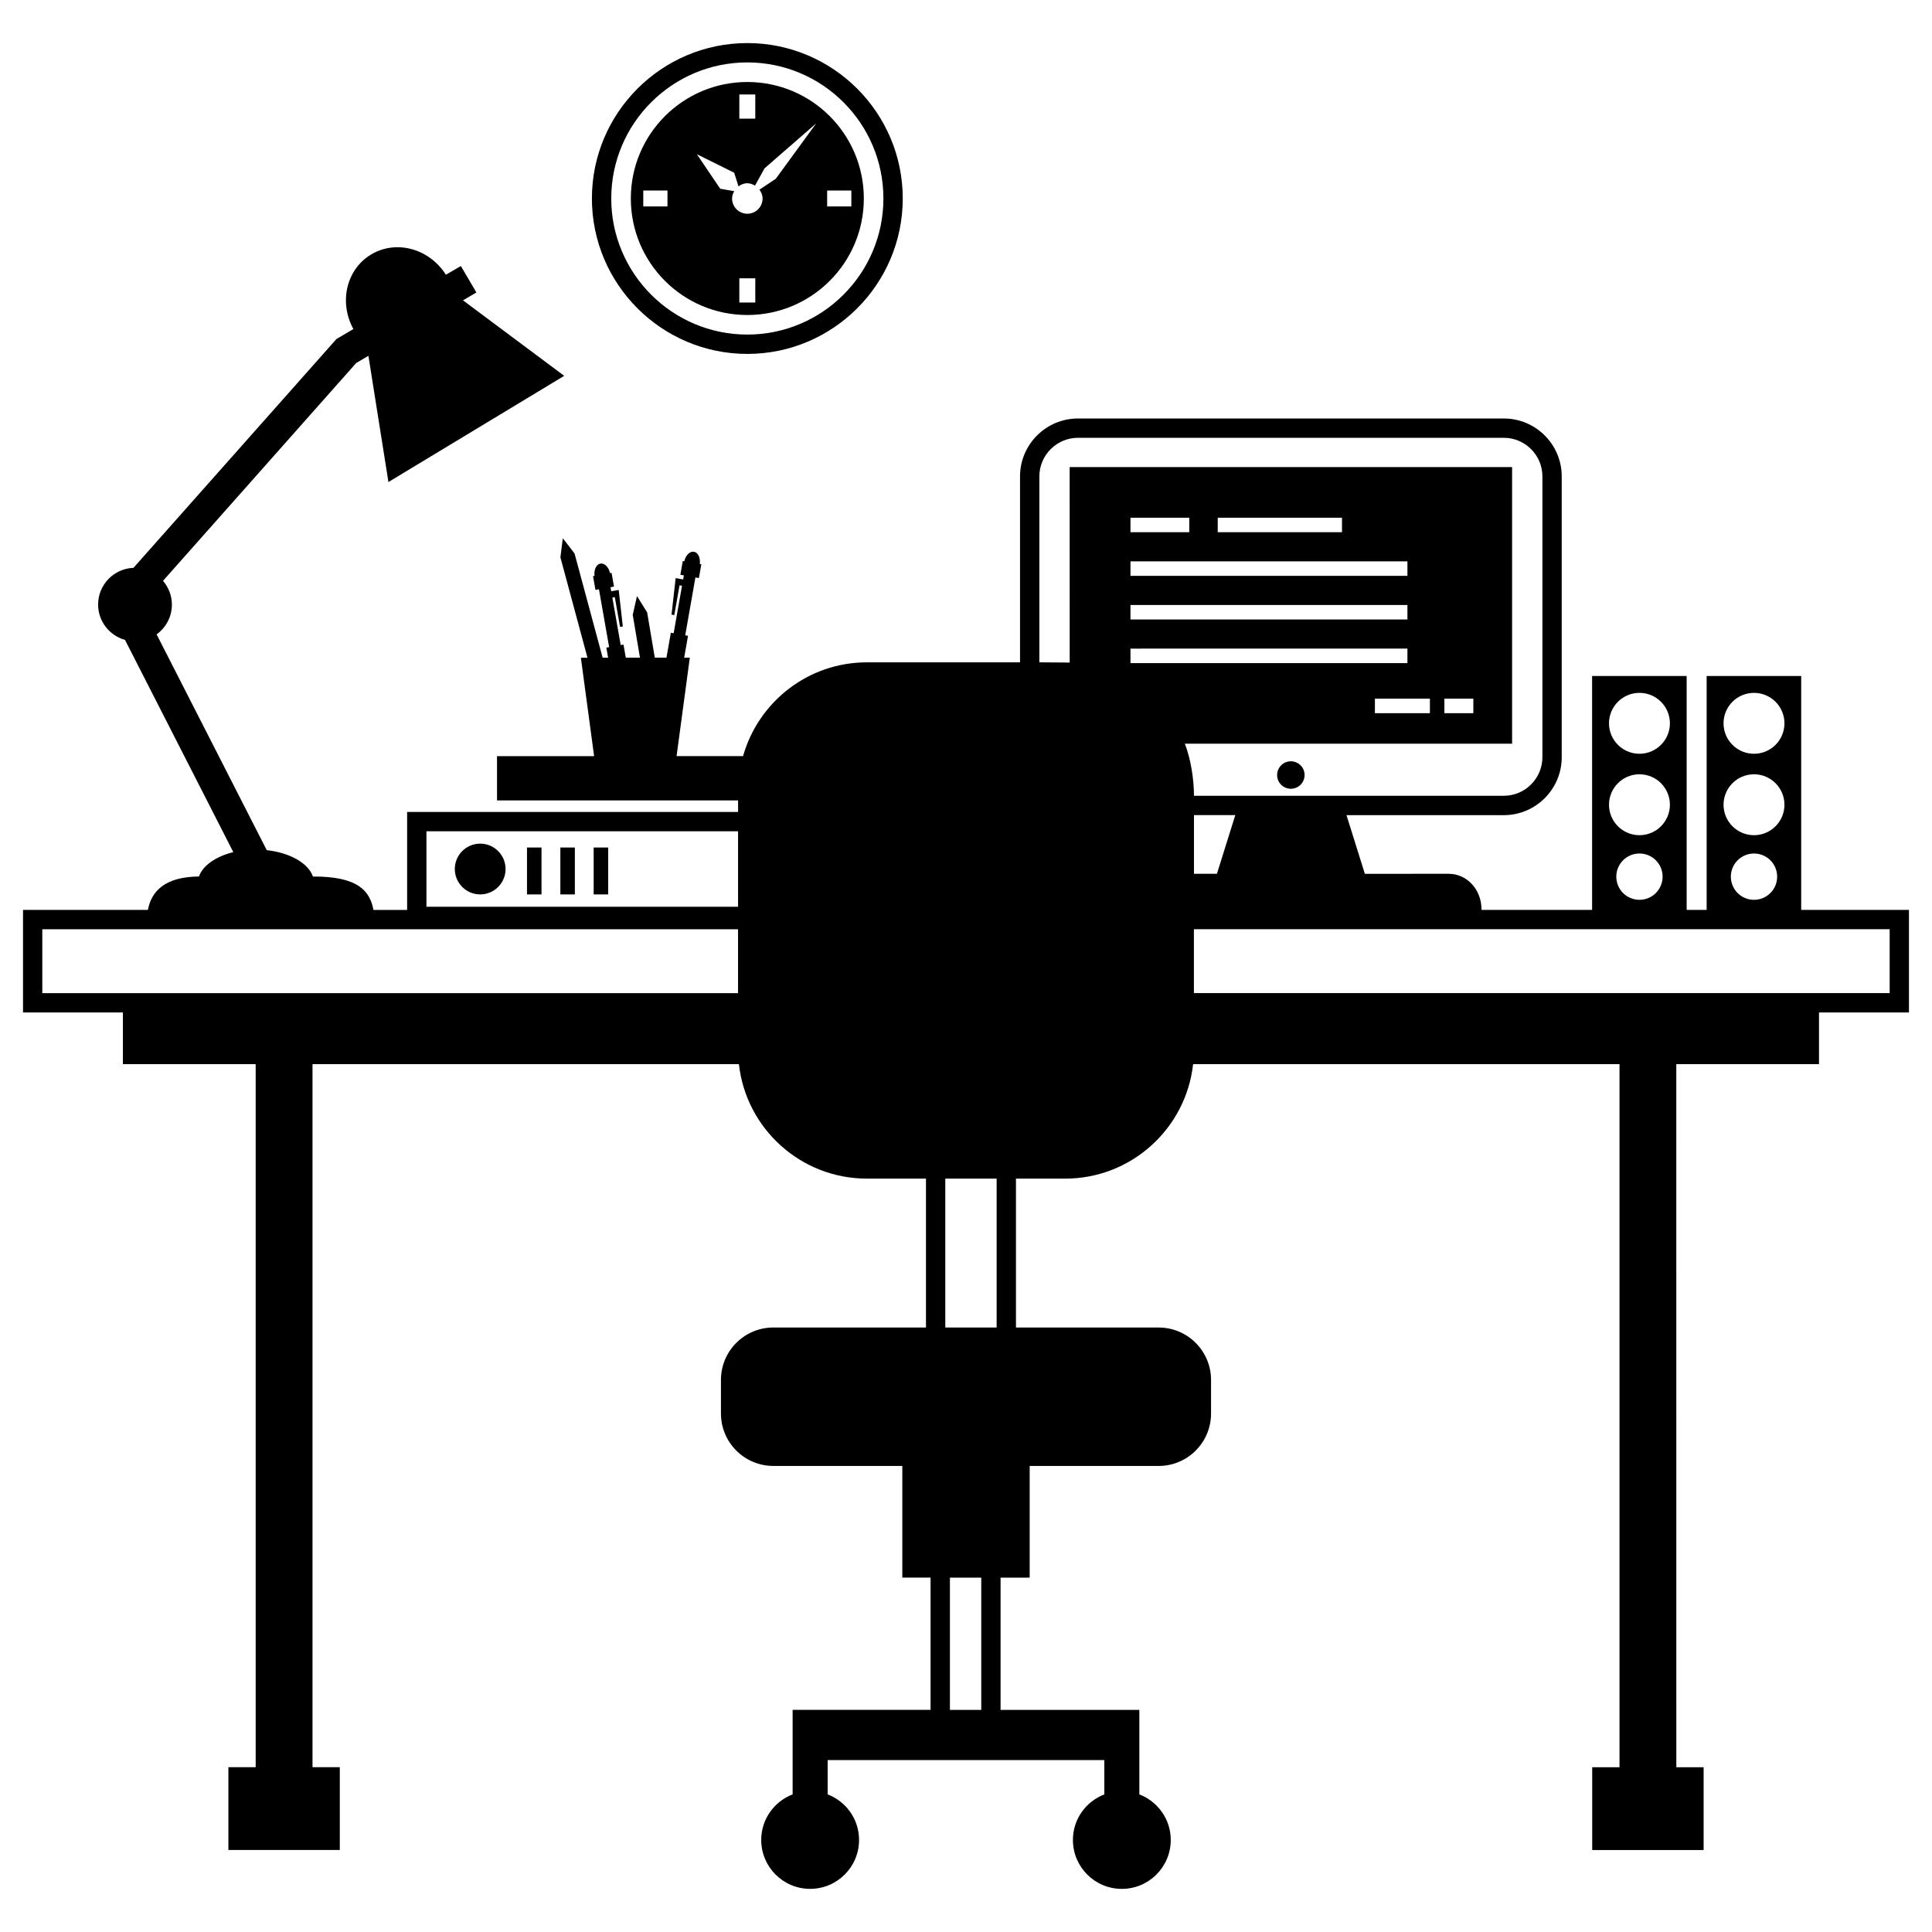 <?xml version="1.0" encoding="UTF-8"?>
<!-- The Best Svg Icon site in the world: iconSvg.co, Visit us! https://iconsvg.co -->
<svg fill="#000000" width="800px" height="800px" version="1.1" viewBox="144 144 512 512" xmlns="http://www.w3.org/2000/svg">
 <g>
  <path d="m536.61 385.14c0.066-5.422-3.883-9.574-8.68-9.574l-22.227 0.004-4.867-15.543h41.68c8.473 0 15.359-6.891 15.359-15.359v-74.406c0-8.473-6.891-15.359-15.359-15.359h-112.83c-8.473 0-15.367 6.891-15.367 15.359v49.266h-40.57c-15.633 0-28.781 10.52-32.832 24.852h-17.617l3.508-26.082h-1.496l1.023-5.801-0.742-0.133 2.699-15.332 0.926 0.16 0.641-3.641-0.398-0.07c0.195-1.629-0.453-3.062-1.551-3.254-1.098-0.191-2.203 0.934-2.57 2.527l-0.395-0.07-0.641 3.641 0.926 0.16-0.191 1.074-1.984-0.348-1.09 9.672 0.73 0.125 1.391-7.891 0.656 0.117-2.215 12.582-0.742-0.133-1.164 6.602h-3.094l-2.023-11.992-2.695-4.324-1.125 4.969 1.914 11.348h-3.754l-0.609-3.465-0.742 0.133-2.215-12.582 0.656-0.117 1.391 7.891 0.73-0.125-1.09-9.672-1.984 0.348-0.191-1.074 0.926-0.16-0.641-3.641-0.395 0.07c-0.367-1.598-1.473-2.727-2.57-2.527-1.098 0.191-1.75 1.629-1.551 3.254l-0.395 0.07 0.641 3.641 0.926-0.16 2.699 15.332-0.742 0.133 0.469 2.664h-1.449l-7.445-27.617-3.109-4.039-0.641 5.055 7.176 26.609h-1.75l3.508 26.082h-25.73v11.734h63.883v3.059h-87.707v25.965h-8.922c-0.938-5.039-4.09-8.914-16.035-8.855-1.238-3.547-6.102-6.316-12.242-6.988l-29.188-57.184c2.445-1.777 4.047-4.641 4.047-7.891 0-2.414-0.906-4.59-2.352-6.297l51.211-57.742 3.223-1.891 5.305 33.449 46.578-28.145-26.816-20.008 3.547-2.082-4.117-7.012-3.965 2.312c-4.394-6.957-13.203-9.367-19.859-5.344-6.551 3.961-8.531 12.664-4.66 19.734l-4.465 2.621-53.809 60.656c-5.211 0.215-9.375 4.473-9.375 9.738 0 4.473 3.027 8.207 7.129 9.367l28.703 56.242c-4.613 1.133-8.082 3.535-9.105 6.453-8.934 0.09-12.59 3.82-13.527 8.855h-33.098v27.18h26.469v13.695h35.188v186.32h-7.234v21.938h29.527v-21.938h-7.234v-186.32h113c1.898 17.062 16.355 30.336 33.922 30.336h15.652v39.457h-40.438c-7.672 0-13.895 6.223-13.895 13.895v8.898c0 7.672 6.223 13.895 13.895 13.895h34.168v29.594h7.488v35.051h-36.555v22.398c-4.863 1.867-8.324 6.551-8.324 12.07 0 7.16 5.805 12.965 12.965 12.965s12.965-5.805 12.965-12.965c0-5.516-3.461-10.203-8.324-12.07v-9.098h73.32v9.105c-4.863 1.867-8.324 6.551-8.324 12.07 0 7.16 5.805 12.965 12.965 12.965 7.16 0 12.965-5.805 12.965-12.965 0-5.516-3.461-10.203-8.324-12.07v-22.398h-36.777v-35.051h7.715v-29.594h34.168c7.672 0 13.895-6.223 13.895-13.895v-8.898c0-7.672-6.223-13.895-13.895-13.895h-37.801v-39.457h13.02c17.566 0 32.027-13.273 33.922-30.336h113v186.32h-7.234v21.938h29.527v-21.938h-7.234l-0.008-186.33h37.82v-13.695h23.836v-27.18h-28.555v-61.988h-25.059v61.984h-5.297v-61.984h-25.059v61.984h-29.312zm66.082-8.816c0-3.391 2.746-6.137 6.137-6.137s6.137 2.746 6.137 6.137-2.746 6.137-6.137 6.137c-3.391 0.004-6.137-2.746-6.137-6.137zm6.137-48.707c4.457 0 8.07 3.613 8.07 8.07s-3.613 8.07-8.07 8.07-8.07-3.613-8.07-8.07c-0.004-4.461 3.613-8.07 8.07-8.07zm0 21.578c4.457 0 8.07 3.613 8.07 8.07 0 4.453-3.613 8.07-8.07 8.07s-8.07-3.613-8.07-8.07c0.004-4.457 3.613-8.07 8.07-8.07zm-36.492 27.129c0-3.391 2.746-6.137 6.137-6.137s6.137 2.746 6.137 6.137-2.75 6.137-6.137 6.137c-3.391 0.004-6.137-2.746-6.137-6.137zm6.137-48.707c4.457 0 8.07 3.613 8.07 8.07s-3.613 8.07-8.07 8.07-8.07-3.613-8.07-8.07c0-4.461 3.617-8.07 8.07-8.07zm0 21.578c4.457 0 8.07 3.613 8.07 8.07 0 4.453-3.613 8.07-8.07 8.07s-8.07-3.613-8.07-8.07c0.004-4.457 3.617-8.07 8.07-8.07zm-174.43 247.95h-8.305v-35.051h8.305zm112.94-304.38v3.844h-73.395v-3.844zm-73.395-7.719v-3.844h15.582v3.844zm23.125 0v-3.844h32.93v3.844zm56.227 44.113v3.844h-14.574v-3.844zm-5.957-24.832v3.844h-73.395v-3.844zm0 11.559v3.844l-73.395 0.004v-3.844zm-50.484 59.672h-6.082v-15.543h10.949zm-39.02-55.973-8.035-0.059v-49.266c0-5.644 4.594-10.238 10.242-10.238h112.83c5.644 0 10.238 4.594 10.238 10.238v74.391c0 5.644-4.594 10.238-10.238 10.238l-82.102-0.004c0-4.449-0.875-9.898-2.422-13.801h86.73v-73.305h-117.25zm99.301 13.418v-3.844h7.672v3.844zm-269.77 31.289h82.586v20.012h-82.586zm-101.8 25.969h184.38v16.934h-184.38zm252.91 105.54h-13.609v-39.457h13.609zm236.66-88.617h-184.38v-16.934h184.38z"/>
  <path d="m486.09 345.75c-2.012 0-3.641 1.629-3.641 3.641 0 2.016 1.633 3.641 3.641 3.641 2.012 0 3.641-1.633 3.641-3.641 0.004-2.012-1.629-3.641-3.641-3.641z"/>
  <path d="m277.98 374.3c0 3.715-3.008 6.727-6.723 6.727-3.715 0-6.727-3.012-6.727-6.727 0-3.715 3.012-6.727 6.727-6.727 3.715 0 6.723 3.012 6.723 6.727"/>
  <path d="m283.66 368.6h3.844v12.43h-3.844z"/>
  <path d="m292.5 368.6h3.844v12.43h-3.844z"/>
  <path d="m301.33 368.6h3.844v12.43h-3.844z"/>
  <path d="m342.05 237.79c22.711 0 41.188-18.477 41.188-41.188 0-22.711-18.477-41.188-41.188-41.188s-41.188 18.477-41.188 41.188c0 22.711 18.473 41.188 41.188 41.188zm0-77.25c19.887 0 36.062 16.176 36.062 36.062s-16.176 36.062-36.062 36.062-36.062-16.176-36.062-36.062 16.176-36.062 36.062-36.062z"/>
  <path d="m342.05 227.48c17.051 0 30.875-13.824 30.875-30.875s-13.824-30.875-30.875-30.875-30.875 13.824-30.875 30.875 13.82 30.875 30.875 30.875zm2.109-3.305h-4.227v-6.414h4.227zm19.043-29.688h6.414v4.227h-6.414zm-23.27-25.449h4.227v6.41h-4.227zm-1.359 20.738 1.133 3.617c0.672-0.488 1.445-0.832 2.336-0.832 0.762 0 1.43 0.266 2.039 0.637l2.516-4.57 13.715-11.945-10.715 14.688-4.336 2.898c0.488 0.664 0.832 1.445 0.832 2.336 0 2.231-1.809 4.039-4.047 4.039-2.231 0-4.039-1.809-4.039-4.039 0-0.719 0.238-1.359 0.57-1.945l-3.707-0.641-6.188-9.148zm-24.098 4.711h6.414v4.227h-6.414z"/>
 </g>
</svg>